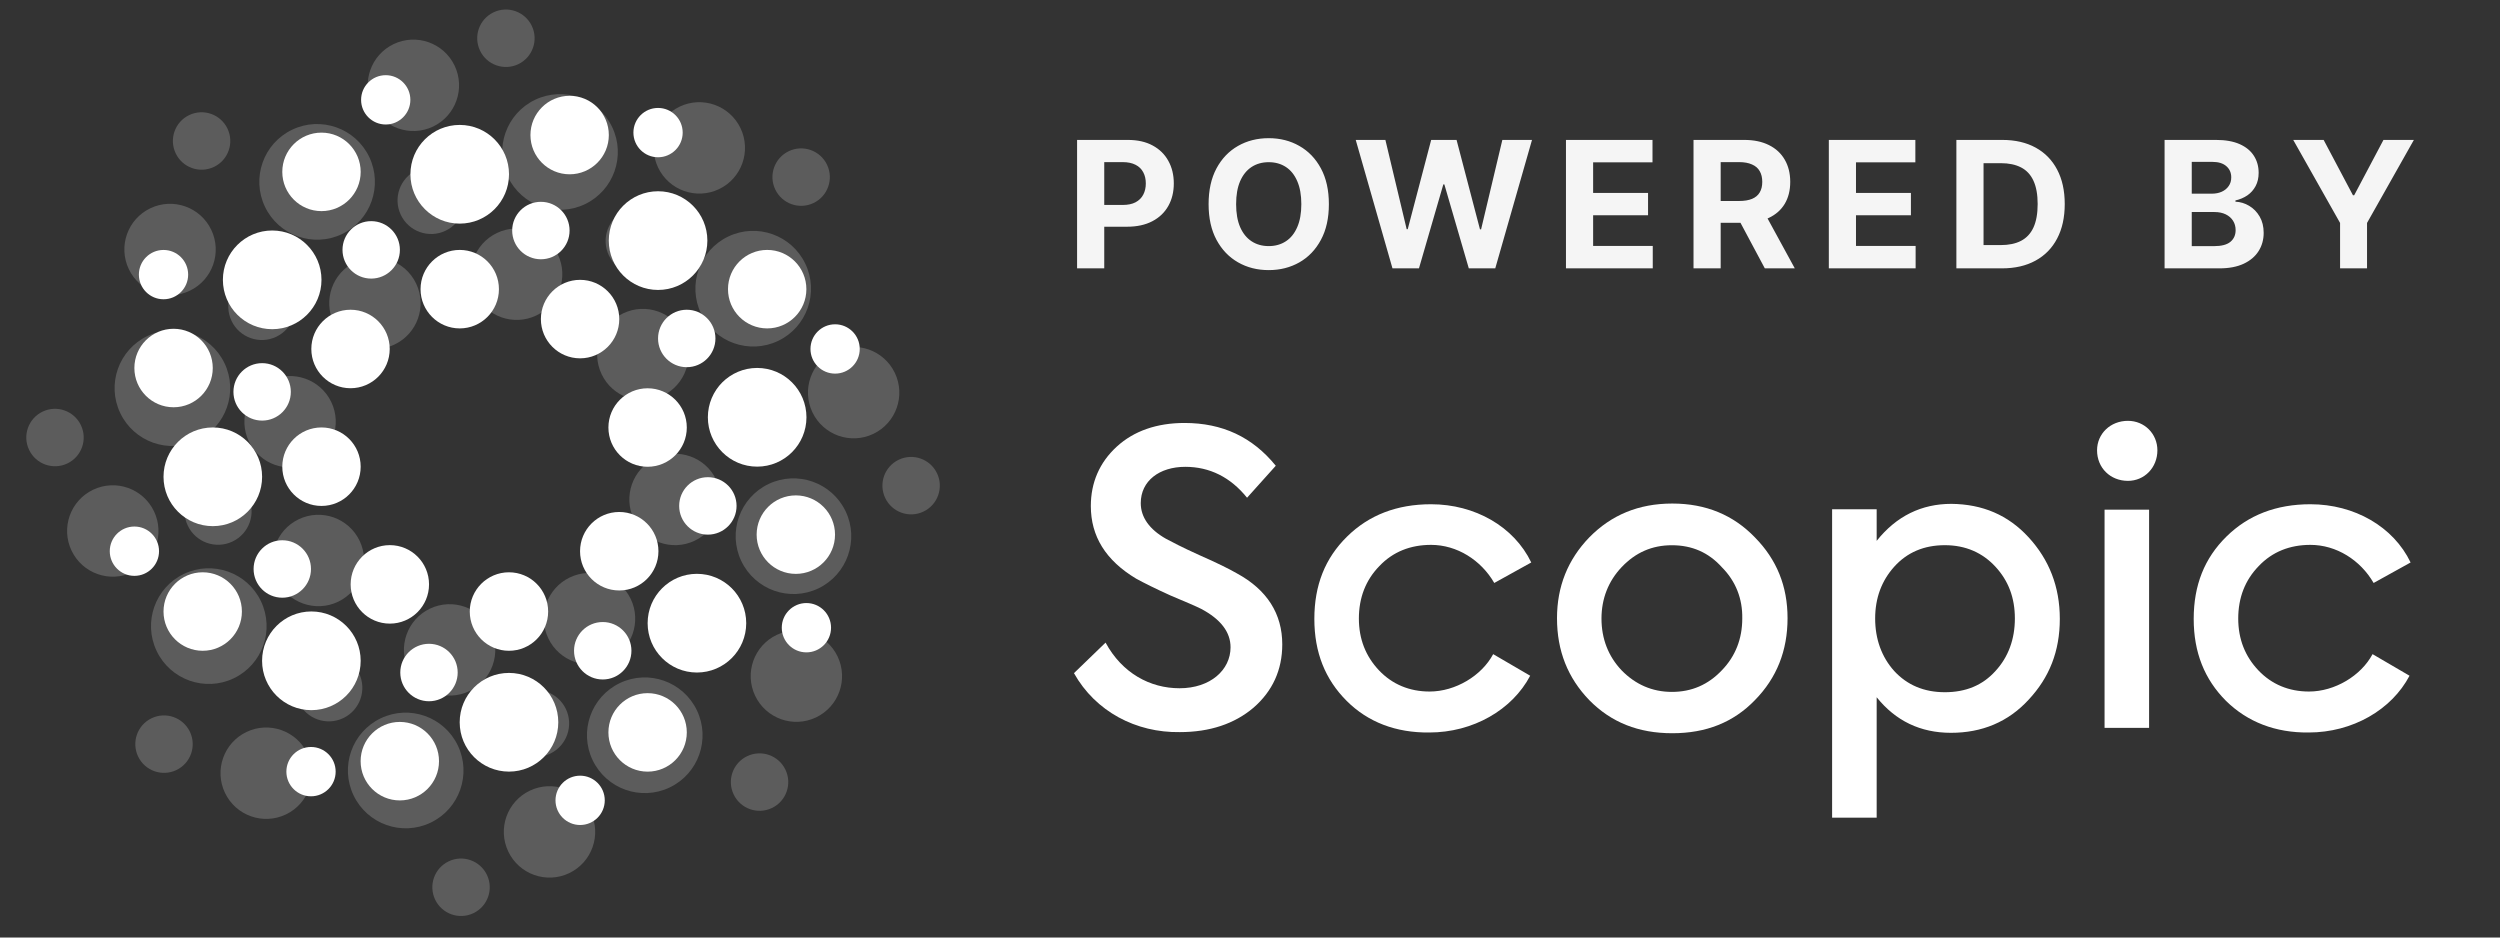 <svg xmlns="http://www.w3.org/2000/svg" width="96" height="36" viewBox="0 0 96 36" fill="none"><rect x="0" y="0" width="96" height="36" fill="#333333" stroke="none"/><path d="M41.36 10.305V5.373H43.306C43.68 5.373 43.999 5.444 44.262 5.587C44.525 5.729 44.726 5.925 44.864 6.177C45.004 6.428 45.074 6.717 45.074 7.044C45.074 7.372 45.003 7.661 44.862 7.911C44.72 8.162 44.516 8.357 44.248 8.496C43.981 8.636 43.658 8.706 43.279 8.706H42.039V7.87H43.111C43.312 7.87 43.477 7.836 43.607 7.767C43.739 7.696 43.837 7.599 43.901 7.475C43.967 7.35 43.999 7.206 43.999 7.044C43.999 6.88 43.967 6.738 43.901 6.616C43.837 6.492 43.739 6.396 43.607 6.329C43.475 6.26 43.308 6.225 43.106 6.225H42.403V10.305H41.36ZM51.029 7.839C51.029 8.377 50.927 8.834 50.723 9.211C50.52 9.589 50.244 9.877 49.894 10.076C49.546 10.273 49.154 10.372 48.719 10.372C48.281 10.372 47.888 10.273 47.539 10.073C47.191 9.874 46.916 9.586 46.713 9.209C46.511 8.832 46.41 8.375 46.41 7.839C46.41 7.301 46.511 6.844 46.713 6.466C46.916 6.089 47.191 5.802 47.539 5.604C47.888 5.405 48.281 5.306 48.719 5.306C49.154 5.306 49.546 5.405 49.894 5.604C50.244 5.802 50.52 6.089 50.723 6.466C50.927 6.844 51.029 7.301 51.029 7.839ZM49.971 7.839C49.971 7.49 49.919 7.197 49.815 6.958C49.712 6.718 49.567 6.537 49.379 6.413C49.191 6.29 48.971 6.228 48.719 6.228C48.467 6.228 48.247 6.29 48.059 6.413C47.872 6.537 47.725 6.718 47.621 6.958C47.518 7.197 47.467 7.49 47.467 7.839C47.467 8.187 47.518 8.481 47.621 8.72C47.725 8.959 47.872 9.141 48.059 9.264C48.247 9.388 48.467 9.45 48.719 9.45C48.971 9.45 49.191 9.388 49.379 9.264C49.567 9.141 49.712 8.959 49.815 8.72C49.919 8.481 49.971 8.187 49.971 7.839ZM53.471 10.305L52.06 5.373H53.199L54.016 8.8H54.057L54.957 5.373H55.932L56.831 8.807H56.874L57.69 5.373H58.829L57.418 10.305H56.402L55.463 7.08H55.424L54.488 10.305H53.471ZM60.133 10.305V5.373H63.456V6.233H61.176V7.408H63.285V8.267H61.176V9.445H63.466V10.305H60.133ZM65.031 10.305V5.373H66.977C67.35 5.373 67.667 5.44 67.931 5.573C68.195 5.705 68.397 5.892 68.535 6.134C68.675 6.375 68.745 6.658 68.745 6.984C68.745 7.311 68.674 7.593 68.533 7.829C68.391 8.064 68.187 8.243 67.919 8.369C67.652 8.494 67.329 8.556 66.951 8.556H65.648V7.718H66.782C66.981 7.718 67.146 7.691 67.278 7.637C67.41 7.582 67.508 7.5 67.572 7.391C67.638 7.282 67.671 7.146 67.671 6.984C67.671 6.82 67.638 6.682 67.572 6.57C67.508 6.457 67.409 6.372 67.276 6.315C67.144 6.255 66.978 6.225 66.777 6.225H66.074V10.305H65.031ZM67.695 8.06L68.92 10.305H67.769L66.57 8.06H67.695ZM70.227 10.305V5.373H73.55V6.233H71.27V7.408H73.379V8.267H71.27V9.445H73.56V10.305H70.227ZM76.874 10.305H75.125V5.373H76.888C77.384 5.373 77.811 5.472 78.169 5.669C78.527 5.865 78.802 6.147 78.995 6.514C79.189 6.882 79.286 7.322 79.286 7.834C79.286 8.348 79.189 8.789 78.995 9.158C78.802 9.528 78.525 9.811 78.164 10.008C77.805 10.206 77.374 10.305 76.874 10.305ZM76.168 9.411H76.83C77.138 9.411 77.398 9.357 77.608 9.248C77.82 9.137 77.979 8.966 78.085 8.735C78.192 8.502 78.246 8.202 78.246 7.834C78.246 7.47 78.192 7.172 78.085 6.941C77.979 6.709 77.821 6.539 77.61 6.43C77.4 6.321 77.141 6.266 76.833 6.266H76.168V9.411ZM83.12 10.305V5.373H85.095C85.457 5.373 85.76 5.427 86.002 5.534C86.245 5.642 86.427 5.791 86.549 5.982C86.671 6.172 86.732 6.39 86.732 6.637C86.732 6.83 86.694 6.999 86.616 7.145C86.539 7.29 86.433 7.409 86.299 7.502C86.165 7.593 86.013 7.658 85.841 7.697V7.745C86.029 7.753 86.205 7.806 86.368 7.904C86.534 8.002 86.668 8.139 86.771 8.316C86.873 8.491 86.925 8.699 86.925 8.942C86.925 9.203 86.86 9.437 86.73 9.642C86.601 9.846 86.411 10.008 86.159 10.127C85.907 10.245 85.596 10.305 85.227 10.305H83.12ZM84.163 9.452H85.013C85.303 9.452 85.515 9.397 85.648 9.286C85.782 9.174 85.848 9.024 85.848 8.838C85.848 8.702 85.815 8.581 85.749 8.477C85.684 8.373 85.59 8.291 85.468 8.231C85.347 8.172 85.204 8.142 85.037 8.142H84.163V9.452ZM84.163 7.437H84.936C85.079 7.437 85.205 7.412 85.316 7.362C85.428 7.311 85.517 7.238 85.581 7.145C85.647 7.052 85.68 6.941 85.68 6.811C85.68 6.632 85.616 6.489 85.49 6.38C85.364 6.27 85.186 6.216 84.955 6.216H84.163V7.437ZM88.06 5.373H89.228L90.353 7.497H90.401L91.525 5.373H92.693L90.894 8.561V10.305H89.859V8.561L88.06 5.373Z" fill="#F5F5F5"></path><g opacity="0.2"><ellipse cx="14.397" cy="11.644" rx="1.754" ry="1.755" transform="rotate(-25.538 14.397 11.644)" fill="white"></ellipse><ellipse cx="15.874" cy="3.276" rx="1.754" ry="1.755" transform="rotate(-25.538 15.874 3.276)" fill="white"></ellipse><ellipse cx="26.854" cy="5.679" rx="1.754" ry="1.755" transform="rotate(-25.538 26.854 5.679)" fill="white"></ellipse><ellipse cx="24.686" cy="13.616" rx="1.754" ry="1.755" transform="rotate(-25.538 24.686 13.616)" fill="white"></ellipse><ellipse cx="32.78" cy="15.077" rx="1.754" ry="1.755" transform="rotate(-25.538 32.78 15.077)" fill="white"></ellipse><ellipse cx="30.581" cy="25.964" rx="1.754" ry="1.755" transform="rotate(-25.538 30.581 25.964)" fill="white"></ellipse><ellipse cx="21.101" cy="31.945" rx="1.754" ry="1.755" transform="rotate(-25.538 21.101 31.945)" fill="white"></ellipse><ellipse cx="10.222" cy="29.691" rx="1.754" ry="1.755" transform="rotate(-25.538 10.222 29.691)" fill="white"></ellipse><ellipse cx="4.331" cy="20.39" rx="1.754" ry="1.755" transform="rotate(-25.538 4.331 20.39)" fill="white"></ellipse><ellipse cx="6.53" cy="9.581" rx="1.754" ry="1.755" transform="rotate(-25.538 6.53 9.581)" fill="white"></ellipse><ellipse cx="10.054" cy="11.768" rx="1.288" ry="1.289" transform="rotate(-25.538 10.054 11.768)" fill="white"></ellipse><ellipse cx="7.741" cy="5.414" rx="1.102" ry="1.103" transform="rotate(-25.538 7.741 5.414)" fill="white"></ellipse><ellipse cx="6.298" cy="28.575" rx="1.102" ry="1.103" transform="rotate(-25.538 6.298 28.575)" fill="white"></ellipse><ellipse cx="19.427" cy="1.469" rx="1.102" ry="1.103" transform="rotate(-25.538 19.427 1.469)" fill="white"></ellipse><ellipse cx="2.112" cy="16.801" rx="1.102" ry="1.103" transform="rotate(-25.538 2.112 16.801)" fill="white"></ellipse><ellipse cx="17.704" cy="34.071" rx="1.102" ry="1.103" transform="rotate(-25.538 17.704 34.071)" fill="white"></ellipse><ellipse cx="30.764" cy="6.801" rx="1.102" ry="1.103" transform="rotate(-25.538 30.764 6.801)" fill="white"></ellipse><ellipse cx="29.167" cy="30.032" rx="1.102" ry="1.103" transform="rotate(-25.538 29.167 30.032)" fill="white"></ellipse><ellipse cx="34.987" cy="18.649" rx="1.102" ry="1.103" transform="rotate(-25.538 34.987 18.649)" fill="white"></ellipse><ellipse cx="16.554" cy="7.697" rx="1.288" ry="1.289" transform="rotate(-25.538 16.554 7.697)" fill="white"></ellipse><ellipse cx="24.544" cy="9.256" rx="1.288" ry="1.289" transform="rotate(-25.538 24.544 9.256)" fill="white"></ellipse><ellipse cx="28.624" cy="15.623" rx="1.288" ry="1.289" transform="rotate(-25.538 28.624 15.623)" fill="white"></ellipse><ellipse cx="27.2" cy="23.526" rx="1.288" ry="1.289" transform="rotate(-25.538 27.2 23.526)" fill="white"></ellipse><ellipse cx="20.567" cy="27.779" rx="1.288" ry="1.289" transform="rotate(-25.538 20.567 27.779)" fill="white"></ellipse><ellipse cx="8.374" cy="19.631" rx="1.288" ry="1.289" transform="rotate(-25.538 8.374 19.631)" fill="white"></ellipse><ellipse cx="12.626" cy="26.412" rx="1.288" ry="1.289" transform="rotate(-25.538 12.626 26.412)" fill="white"></ellipse><ellipse cx="22.638" cy="23.757" rx="1.754" ry="1.755" transform="rotate(-25.538 22.638 23.757)" fill="white"></ellipse><ellipse cx="21.505" cy="5.836" rx="2.219" ry="2.221" transform="rotate(-25.538 21.505 5.836)" fill="white"></ellipse><ellipse cx="28.923" cy="11.086" rx="2.219" ry="2.221" transform="rotate(-25.538 28.923 11.086)" fill="white"></ellipse><ellipse cx="30.469" cy="20.59" rx="2.219" ry="2.221" transform="rotate(-25.538 30.469 20.59)" fill="white"></ellipse><ellipse cx="24.759" cy="28.234" rx="2.219" ry="2.221" transform="rotate(-25.538 24.759 28.234)" fill="white"></ellipse><ellipse cx="15.579" cy="29.586" rx="2.219" ry="2.221" transform="rotate(-25.538 15.579 29.586)" fill="white"></ellipse><ellipse cx="8.018" cy="24.043" rx="2.219" ry="2.221" transform="rotate(-25.538 8.018 24.043)" fill="white"></ellipse><ellipse cx="6.62" cy="14.906" rx="2.219" ry="2.221" transform="rotate(-25.538 6.62 14.906)" fill="white"></ellipse><ellipse cx="12.177" cy="6.984" rx="2.219" ry="2.221" transform="rotate(-25.538 12.177 6.984)" fill="white"></ellipse><ellipse cx="12.227" cy="21.523" rx="1.754" ry="1.755" transform="rotate(-25.538 12.227 21.523)" fill="white"></ellipse><ellipse cx="19.839" cy="10.53" rx="1.754" ry="1.755" transform="rotate(-25.538 19.839 10.53)" fill="white"></ellipse><ellipse cx="11.139" cy="16.195" rx="1.754" ry="1.755" transform="rotate(-25.538 11.139 16.195)" fill="white"></ellipse><ellipse cx="17.265" cy="24.956" rx="1.754" ry="1.755" transform="rotate(-25.538 17.265 24.956)" fill="white"></ellipse><ellipse cx="25.921" cy="19.179" rx="1.754" ry="1.755" transform="rotate(-25.538 25.921 19.179)" fill="white"></ellipse></g><ellipse cx="17.654" cy="11.104" rx="1.505" ry="1.507" fill="white"></ellipse><ellipse cx="21.874" cy="5.186" rx="1.505" ry="1.507" fill="white"></ellipse><ellipse cx="29.46" cy="11.104" rx="1.505" ry="1.507" fill="white"></ellipse><ellipse cx="24.868" cy="16.417" rx="1.505" ry="1.507" fill="white"></ellipse><ellipse cx="30.56" cy="20.53" rx="1.505" ry="1.507" fill="white"></ellipse><ellipse cx="24.868" cy="28.124" rx="1.505" ry="1.507" fill="white"></ellipse><ellipse cx="15.353" cy="29.229" rx="1.505" ry="1.507" fill="white"></ellipse><ellipse cx="7.784" cy="23.483" rx="1.505" ry="1.507" fill="white"></ellipse><ellipse cx="6.665" cy="14.132" rx="1.505" ry="1.507" fill="white"></ellipse><ellipse cx="12.345" cy="6.6" rx="1.505" ry="1.507" fill="white"></ellipse><ellipse cx="14.254" cy="9.595" rx="1.102" ry="1.103" fill="white"></ellipse><ellipse cx="14.812" cy="3.834" rx="0.946" ry="0.947" fill="white"></ellipse><ellipse cx="5.161" cy="21.166" rx="0.946" ry="0.947" fill="white"></ellipse><ellipse cx="25.269" cy="5.092" rx="0.946" ry="0.947" fill="white"></ellipse><ellipse cx="6.279" cy="10.545" rx="0.946" ry="0.947" fill="white"></ellipse><ellipse cx="11.943" cy="29.631" rx="0.946" ry="0.947" fill="white"></ellipse><ellipse cx="32.068" cy="13.4" rx="0.946" ry="0.947" fill="white"></ellipse><ellipse cx="22.277" cy="30.733" rx="0.946" ry="0.947" fill="white"></ellipse><ellipse cx="30.966" cy="24.104" rx="0.946" ry="0.947" fill="white"></ellipse><ellipse cx="20.77" cy="8.853" rx="1.102" ry="1.103" fill="white"></ellipse><ellipse cx="26.371" cy="12.997" rx="1.102" ry="1.103" fill="white"></ellipse><ellipse cx="27.182" cy="19.427" rx="1.102" ry="1.103" fill="white"></ellipse><ellipse cx="23.145" cy="24.989" rx="1.102" ry="1.103" fill="white"></ellipse><ellipse cx="16.473" cy="25.825" rx="1.102" ry="1.103" fill="white"></ellipse><ellipse cx="10.066" cy="15.048" rx="1.102" ry="1.103" fill="white"></ellipse><ellipse cx="10.84" cy="21.849" rx="1.102" ry="1.103" fill="white"></ellipse><ellipse cx="19.544" cy="23.483" rx="1.505" ry="1.507" fill="white"></ellipse><ellipse cx="25.27" cy="9.239" rx="1.893" ry="1.895" fill="white"></ellipse><ellipse cx="29.075" cy="16.024" rx="1.893" ry="1.895" fill="white"></ellipse><ellipse cx="26.762" cy="23.93" rx="1.893" ry="1.895" fill="white"></ellipse><ellipse cx="19.545" cy="27.735" rx="1.893" ry="1.895" fill="white"></ellipse><ellipse cx="11.957" cy="25.375" rx="1.893" ry="1.895" fill="white"></ellipse><ellipse cx="8.172" cy="18.309" rx="1.893" ry="1.895" fill="white"></ellipse><ellipse cx="10.452" cy="10.746" rx="1.893" ry="1.895" fill="white"></ellipse><ellipse cx="17.653" cy="6.692" rx="1.893" ry="1.895" fill="white"></ellipse><ellipse cx="12.345" cy="17.921" rx="1.505" ry="1.507" fill="white"></ellipse><ellipse cx="22.275" cy="12.253" rx="1.505" ry="1.507" fill="white"></ellipse><ellipse cx="13.46" cy="13.401" rx="1.505" ry="1.507" fill="white"></ellipse><ellipse cx="14.97" cy="22.44" rx="1.505" ry="1.507" fill="white"></ellipse><ellipse cx="23.779" cy="21.167" rx="1.505" ry="1.507" fill="white"></ellipse><path d="M41.24 25.849L42.454 24.676C43.088 25.849 44.164 26.429 45.294 26.429C46.48 26.429 47.253 25.725 47.253 24.856C47.253 24.276 46.88 23.779 46.122 23.379C45.929 23.282 45.543 23.116 44.95 22.868C44.371 22.606 43.929 22.385 43.626 22.219C42.454 21.515 41.888 20.59 41.888 19.431C41.888 18.534 42.219 17.761 42.881 17.153C43.543 16.546 44.426 16.242 45.488 16.242C46.936 16.242 48.094 16.78 48.99 17.885L47.887 19.113C47.253 18.326 46.453 17.926 45.515 17.926C44.522 17.926 43.805 18.465 43.805 19.32C43.805 19.859 44.136 20.328 44.77 20.687C44.977 20.797 45.391 21.018 46.067 21.322C46.729 21.612 47.198 21.846 47.487 22.012C48.659 22.647 49.239 23.572 49.239 24.745C49.239 25.725 48.866 26.54 48.135 27.175C47.404 27.796 46.453 28.113 45.308 28.113C43.626 28.141 42.068 27.326 41.24 25.849Z" fill="white"></path><path d="M51.712 26.914C50.884 26.086 50.471 25.05 50.471 23.767C50.471 22.469 50.884 21.434 51.726 20.606C52.567 19.777 53.642 19.363 54.953 19.363C56.635 19.363 58.138 20.219 58.8 21.599L57.38 22.386C56.869 21.503 55.945 20.923 54.953 20.923C54.166 20.923 53.491 21.185 52.967 21.738C52.443 22.276 52.181 22.952 52.181 23.753C52.181 24.54 52.443 25.202 52.953 25.741C53.463 26.279 54.125 26.555 54.897 26.555C55.89 26.555 56.897 25.948 57.338 25.119L58.759 25.948C58.069 27.259 56.566 28.128 54.883 28.128C53.601 28.142 52.525 27.728 51.712 26.914Z" fill="white"></path><path fill-rule="evenodd" clip-rule="evenodd" d="M64.216 19.336C62.919 19.336 61.871 19.778 61.03 20.634C60.203 21.489 59.789 22.525 59.789 23.739C59.789 24.995 60.203 26.031 61.03 26.887C61.871 27.742 62.919 28.156 64.216 28.156C65.512 28.156 66.56 27.742 67.387 26.887C68.229 26.031 68.642 24.982 68.642 23.739C68.642 22.511 68.229 21.489 67.387 20.634C66.56 19.778 65.512 19.336 64.216 19.336ZM64.2 20.937C64.972 20.937 65.607 21.213 66.117 21.779C66.655 22.318 66.917 22.994 66.903 23.753C66.903 24.526 66.641 25.203 66.117 25.741C65.593 26.293 64.959 26.569 64.2 26.569C63.442 26.569 62.794 26.279 62.27 25.741C61.759 25.203 61.497 24.526 61.497 23.753C61.497 22.994 61.759 22.318 62.27 21.779C62.807 21.213 63.442 20.937 64.2 20.937Z" fill="white"></path><path fill-rule="evenodd" clip-rule="evenodd" d="M79.097 23.765C79.097 22.523 78.683 21.487 77.897 20.631C77.111 19.776 76.132 19.361 74.932 19.348C73.787 19.348 72.822 19.817 72.064 20.769V19.555H70.353V31.398H72.064V26.774C72.794 27.685 73.746 28.14 74.918 28.14C76.104 28.14 77.111 27.726 77.897 26.871C78.697 26.015 79.097 25.007 79.097 23.765ZM74.682 20.935C75.481 20.935 76.13 21.225 76.626 21.763C77.123 22.302 77.371 22.95 77.371 23.751C77.371 24.538 77.123 25.228 76.626 25.766C76.13 26.319 75.481 26.581 74.682 26.581C73.882 26.581 73.234 26.305 72.737 25.766C72.254 25.228 72.006 24.538 72.006 23.751C72.006 22.964 72.254 22.302 72.737 21.763C73.234 21.211 73.882 20.935 74.682 20.935Z" fill="white"></path><path fill-rule="evenodd" clip-rule="evenodd" d="M81.713 16.16C81.038 16.16 80.527 16.657 80.527 17.292C80.527 17.968 81.038 18.465 81.713 18.465C82.348 18.465 82.844 17.955 82.844 17.292C82.844 16.657 82.348 16.16 81.713 16.16ZM80.815 27.949H82.525V19.57H80.815V27.949Z" fill="white"></path><path d="M85.479 26.914C84.652 26.086 84.238 25.05 84.238 23.767C84.238 22.469 84.652 21.434 85.493 20.606C86.334 19.777 87.41 19.363 88.72 19.363C90.403 19.363 91.906 20.219 92.567 21.599L91.147 22.386C90.637 21.503 89.713 20.923 88.72 20.923C87.934 20.923 87.258 21.185 86.734 21.738C86.21 22.276 85.948 22.952 85.948 23.753C85.948 24.54 86.21 25.202 86.721 25.741C87.231 26.279 87.893 26.555 88.665 26.555C89.658 26.555 90.665 25.948 91.106 25.119L92.526 25.948C91.837 27.259 90.334 28.128 88.651 28.128C87.382 28.142 86.307 27.728 85.479 26.914Z" fill="white"></path></svg>